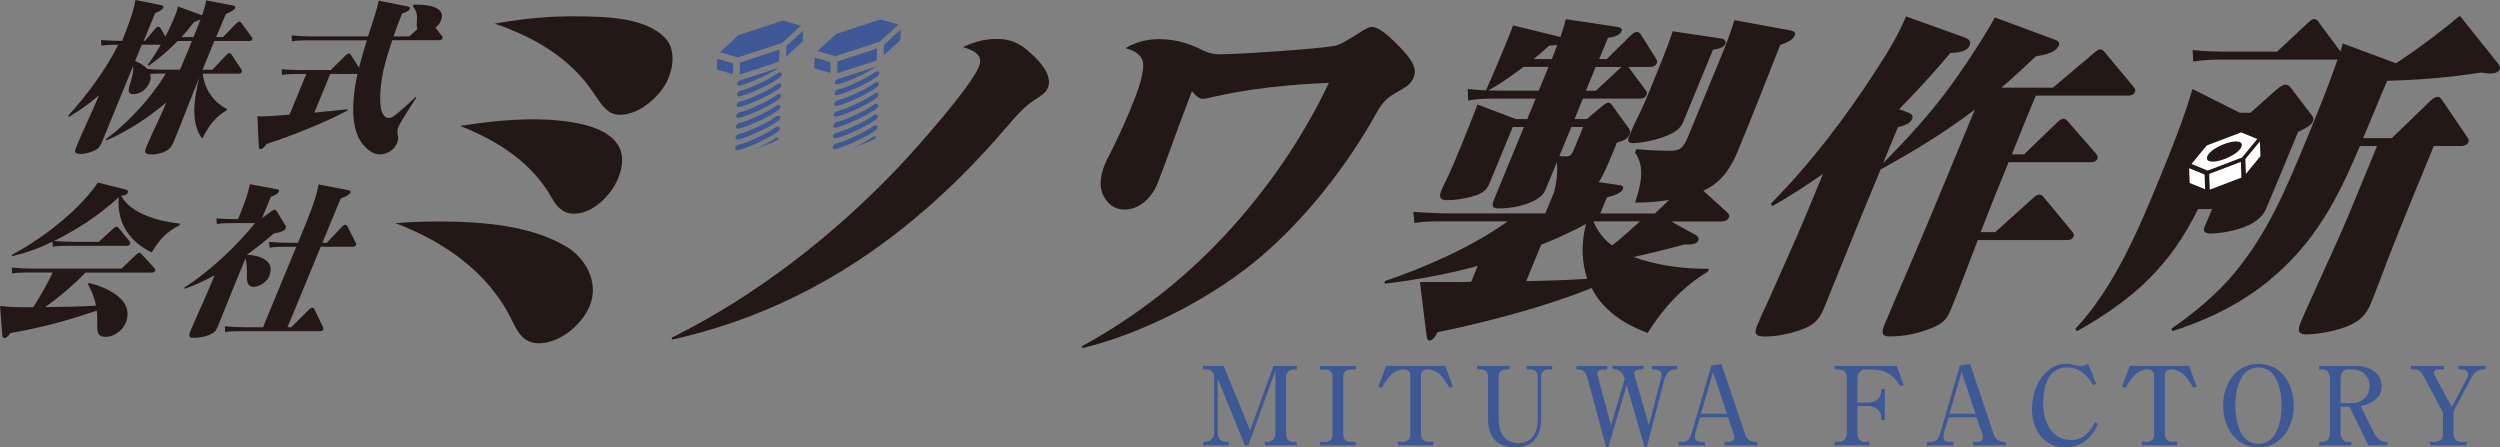 <?xml version="1.0" encoding="UTF-8"?> <svg xmlns="http://www.w3.org/2000/svg" id="_レイヤー_2" data-name="レイヤー 2" viewBox="0 0 413.28 73.97"><rect x="0" y="0" width="413.28" height="73.97" fill="#808080" stroke="none"/><defs><style> .cls-1 { fill: #231815; } .cls-1, .cls-2, .cls-3 { stroke-width: 0px; } .cls-2 { fill: #fff; } .cls-3 { fill: #3e5795; } </style></defs><g id="_レイヤー_1-2" data-name="レイヤー 1"><g><g><path class="cls-1" d="m25.06,25.53c-1.29,0-1.18-.49-.86-1.24,1.01-2.46,2.3-4.91,3.31-7.37-2.91,2.48-6.55,4.88-9.93,6.29l-.08-.19c3.86-2.89,7.6-6.99,9.9-10.85h-.86c-.54,0-1.11,0-1.7.05.12.43.09.89-.13,1.43-.45,1.08-1.52,1.92-2.65,1.92-1,0-.86-.73-.6-1.56.3-1,.68-2.19.54-3.08-1.7,4.13-3.39,8.29-5.09,12.41-.26.62-.46,1.11-1.11,1.46-.8.43-1.78.65-2.5.65-1.16,0-.95-.51-.63-1.29.83-2.02,1.77-4.02,2.69-6.07.35-.78.67-1.57,1.02-2.35-1.54,1.32-3.29,2.62-5.01,3.59l-.11-.19c3.23-3.51,6.32-7.8,8.29-11.74h-.24c-.84,0-1.67,0-2.55.16l-.07-.94c1.1.08,2.18.13,3.32.13h.19c.81-2.1,1.88-4.7,2.19-6.75l4.31.86c.15.03.39.16.29.4-.18.43-.96.76-1.35.92-.62,1.51-1.26,3.05-1.88,4.56h.22l1.69-2c.16-.19.35-.32.54-.32.16,0,.28.16.35.27l.77,1.35c.56-1.03,1.05-2.08,1.47-3.1.27-.65.51-1.24.63-1.86l3.8,1.38c.07.03.11.05.17.11.26-.84.57-1.7.68-2.51l4.32.84c.27.05.6.11.47.43-.15.35-.73.65-1.53.97-.55,1.27-1.08,2.56-1.61,3.83h1.13l2.17-2.24c.14-.14.35-.32.54-.32.16,0,.24.08.39.3l1.62,2.21c.09.11.2.24.13.4-.11.27-.34.3-.55.3h-5.72l-1.96,4.75h1.62l2.32-2.43c.15-.16.32-.32.54-.32.11,0,.23.11.36.3l1.56,2.37c.13.22.14.32.09.43-.1.24-.34.3-.53.3h-5.93c.25,2.46,1.84,4.83,4.02,5.83l-.1.24c-2.09,1.27-3,2.75-4,4.67-1.89-2.48-1.42-6.37-.51-10.01-1.44,3.48-2.73,6.94-4.16,10.42-.19.46-.45,1.03-.92,1.38-.77.57-1.99.84-2.75.84Zm5.82-16.65c.29-.7.55-1.4.84-2.1h-2.35c-1.62,1.65-2.88,2.73-4.76,4.07l-.2-.11c.81-1.11,1.5-2.19,2.16-3.35h-3.13l-1.11,2.7c.81.32,1.51.73,2.02,1.32.88.08,2.01.11,2.92.11h2.48c.39-.89.75-1.75,1.12-2.65Zm2.27-5.69c-.33.22-.74.35-1.08.46-.69.89-1.3,1.65-2.08,2.48h2c.31-.81.92-2.24,1.16-2.94Z"></path><path class="cls-1" d="m67.71,5.99l1.3-1.19c-.2-.43-.11-.97-.08-1.51.07-1.08-.16-1.57-.7-2.29l.18-.24h.27c1.89,0,5.19.3,4.2,2.7-.18.43-.51.78-.89,1.11l1.04,1.35c.09.11.2.24.12.43-.1.24-.34.3-.53.3h-7.77c-.54,1.57-1.02,3.13-1.39,4.67-.48,2.02-.93,5.59-.32,7.18.2.49.51,1,1.15,1,.51,0,1.13-.51,1.79-1.08.91-.76,1.78-1.57,2.61-2.4l.14.11c-.62.92-2.66,4.1-2.99,4.88-.18.43-.15.89-.09,1.27.08.46.14.78-.1,1.35-.56,1.35-1.89,1.89-2.86,1.89-1.59,0-2.89-1.57-3.46-2.67-1.39-2.64-1.04-7.1-.23-10.63h-4.5l-2.64,6.4c1.83-.19,3.68-.35,5.52-.57l-.06.22c-3.43,1.92-9.72,4.35-13.34,5.53-.35.46-.67.84-.99.84-.3,0-.3-.24-.31-.49l-.23-4.94c.22,0,.42.03.64.03,1.21,0,3.31-.19,4.68-.3l2.77-6.72h-1.35c-.89,0-1.74.03-2.68.16l-.04-.94c1.12.11,2.29.14,3.48.14h4.61l2.48-2.43c.14-.13.35-.32.54-.32s.28.16.36.3l1.31,2.05c.38-1.51.84-3.02,1.29-4.51h-9.74c-.86,0-1.73,0-2.66.16l-.03-.97c1.12.11,2.28.16,3.44.16h9.17c.49-1.46,1.6-4.67,1.76-5.91l4.79.94c.25.05.48.14.36.43-.14.35-.72.57-1.26.75-.52,1.27-.98,2.51-1.42,3.78h2.62Z"></path><path class="cls-1" d="m7.48,50.77c2.79-.03,5.56-.08,8.38-.24-.24-1.38-.71-2.46-1.35-3.59l.2-.16c1.5.35,2.7.84,3.91,1.57,1.62.97,3.16,2.62,2.14,5.07-.51,1.24-1.99,2.27-3.25,2.27-1.35,0-1.44-.76-1.43-1.89.01-.94.03-1.57-.09-2.46-5,1.73-9.35,2.86-14.27,3.72-.2.3-.59.84-.96.84-.24,0-.36-.24-.38-.46l-.37-4.86c1.77.22,3.63.22,5.47.22,1.12-1.73,2.43-3.99,3.23-5.75h-4.05c-.86,0-1.73,0-2.66.16l-.03-.97c1.12.11,2.28.16,3.44.16h14.68l2.4-2.29c.17-.16.38-.32.56-.32.11,0,.21.08.4.27l2.1,2.29c.07.08.18.22.1.41-.1.24-.31.3-.53.3h-10.98c-2.02,2.08-4.3,4.02-6.68,5.72Zm4.67-10.79h4.18l2.38-2.19c.17-.16.4-.32.56-.32s.31.16.4.27l1.75,2.16c.09.11.17.24.09.43-.1.24-.34.3-.53.3h-9.6c-.86,0-1.73,0-2.66.16l-.03-.84c-2.33,1.13-4.38,1.86-6.71,2.4l-.02-.22c4.54-2.43,9.18-5.91,12.58-9.82.61-.7,1.16-1.38,1.63-2.13l4.65,1.16c.19.05.44.19.31.49-.14.35-.58.49-1.11.54,1.58,2.91,6.06,4.21,9.78,4.61l-.1.24c-2.13,1.05-3.51,2.56-4.61,4.51-3.55-1.73-5.79-4.67-5.46-9.12-3.29,3-6.83,5.32-10.7,7.23,1.05.08,2.13.13,3.21.13Z"></path><path class="cls-1" d="m44.56,45.59c-.4.97-1.62,1.83-2.62,1.83s-1.15-.94-1.14-1.75c.02-.97.06-2.11-.22-2.94l-2.18,5.29c-.8,1.94-1.56,3.91-2.36,5.86-.22.54-.39.94-1.01,1.27-.94.51-2.1.7-2.99.7s-.87-.38-.54-1.19c.72-1.75,1.59-3.54,2.34-5.29.55-1.27,1.08-2.56,1.64-3.86-1.75.92-3.18,1.62-4.97,2.24l-.06-.19c4.38-2.83,8.6-6.85,11.72-10.69h-3.67c-.89,0-1.76.03-2.66.16l-.07-.94c1.09.11,2.21.13,3.34.13h.24c.81-1.97,1.57-3.8,1.95-5.77l4.51.84c.25.05.41.11.3.38-.18.43-.95.73-1.33.86l-1.46,3.54,1.44-1.08c.19-.13.46-.32.65-.32.13,0,.28.16.35.27l1.4,2.29c.08.13.15.3.06.51-.22.54-1.16.73-1.94.84-1.46,1.24-2.93,2.46-4.48,3.53,2.02.08,4.77.92,3.72,3.48Zm2.65-4.8c-.86,0-1.75,0-2.66.16l-.06-.97c1.14.11,2.28.16,3.47.16h1.29l.66-1.59c1.11-2.7,2.33-5.64,2.76-8.07l4.84.94c.27.05.54.13.4.46-.17.4-1.19.78-1.59.92l-3.03,7.34h.73l2.53-2.67c.19-.19.35-.32.54-.32.16,0,.32.21.36.3l1.32,2.62c.06.11.17.24.1.4-.11.27-.35.32-.54.32h-5.31l-5.49,13.3h.62l2.93-2.91c.14-.14.38-.32.57-.32.16,0,.25.11.34.3l1.38,2.86c.1.22.11.32.06.43-.1.24-.34.3-.53.3h-13.03c-.89,0-1.7,0-2.66.16l-.03-.97c1.12.11,2.28.16,3.44.16h2.86l5.49-13.3h-1.78Z"></path></g><path class="cls-1" d="m164.81,6.44c2.97,0,4.47,1.28,6.16,2.9,1.07,1.01,3.05,3.24,2.25,5.2-.2.47-.62,1.01-2.06,1.89-1.92,1.22-3.26,2.84-4.95,4.8-15.72,18.31-33.64,30.13-55.14,34.92v-.34c13.86-6.89,26.76-16.89,37.52-28.24,3.12-3.31,11.82-13.1,13.24-16.55.86-2.09-1.15-2.77-2.65-3.24,2.01-.95,3.8-1.35,5.62-1.35Z"></path><path class="cls-1" d="m372.04,18.63l4.3-3.82c.43-.38.99-.82,1.54-.82.44,0,.75.44.96.71l3.36,4.42c.18.22.32.55.16.93-.29.71-1.31,1.2-2.46,1.75-1.84,4.47-3.85,9.33-5.29,12.71-.67,1.64-2.31,2.56-3.98,3.16-2.04.71-4.15.93-5.18.93-.76,0-1.38-.22-1.02-1.09.4-.98.86-1.96,1.27-2.95h-2.34c-4.49,9.16-10.43,14.83-19.99,20.18l-.28-.38c6.51-6.93,10.63-16.91,13.82-24.65,2.07-5.02,4.08-10.03,5.53-15l7.82,3.93h1.8Zm23.36,4.2l6.44-6.22c.35-.33.74-.6,1.12-.6s.48.16.79.6l4.07,6c.25.33.37.55.24.87-.2.49-.71.65-1.14.65h-4.58c-2.45,5.94-4.93,11.94-7.27,17.89-1.07,2.73-2.01,5.4-3.13,8.13-.34.82-.78,1.64-1.59,2.4-1.99,1.91-6.96,2.73-9.09,2.73-1.47,0-1.43-.76-.87-2.13.49-1.2,1.04-2.4,1.62-3.65,2.3-5.18,4.61-9.98,6.72-15.11l4.23-10.25h-2.84c-2.53,6-5.49,12.38-10.41,17.83-5.94,6.6-12.92,10.31-20.59,12.76l-.17-.38c3.91-2.73,7.62-5.78,10.6-9.43,5.29-6.49,8.17-13.2,11.7-21.76,1.84-4.47,3.67-8.89,5.18-13.36-.19.05-.35.05-.51.05h-18.65c-1.53,0-3.08.05-4.71.33l-.09-1.91c2.04.22,4.14.27,6.32.27h7.63l5.07-4.74c.35-.33.71-.65,1.09-.65s.51.22.79.6l3.43,4.64.12.11c.13-.44.25-.87.38-1.31l8.79,3.27c3.66-2.4,7.14-5.02,10.55-7.85l6.37,7.96c.18.22.37.55.24.87-.27.65-1.17.71-1.66.71-.27,0-.74-.05-1.41-.16-5.3.82-10.5,1.25-15.56,1.36-1.3,3.16-2.66,6.33-3.97,9.49h4.75Z"></path><g><path class="cls-1" d="m72.29,36.61c7.84,0,15.64.74,21.38,4.19,2.82,1.69,5.52,5.61,3.8,9.8-1.34,3.24-5.1,6.15-8.34,6.15-2.63,0-3.57-1.82-4.69-4.19-3.76-7.43-10.83-12.57-19.07-15.67,2.38-.2,4.64-.27,6.93-.27Zm15.61-16.89c6.42,0,17.86,1.08,14.27,9.8-1.17,2.84-4.22,5.81-7.26,5.81-2.03,0-2.96-1.35-3.75-2.7-3.2-5.67-8.72-9.32-15.12-11.82,4.03-.61,8.01-1.08,11.86-1.08Zm6.89-17.02c5.54,0,11.81.2,15.1,3.51,1.55,1.49,1.65,4.19.59,6.76-1.23,2.97-4.84,6.01-7.95,6.01-2.03,0-2.93-1.42-4.48-3.72-3.73-5.54-9.51-9.05-16.26-11.35,4.46-.81,8.81-1.22,13-1.22Z"></path><path class="cls-1" d="m191.72,6.48c2.43,0,4.48.61,6.41,1.49,1.06.54,2.08,1.01,3.43,1.01,2.97,0,16.44-.88,19.16-1.42.67-.14,1.34-.47,3.81-2.03,1.28-.81,1.8-1.08,2.27-1.08,1.42,0,3.72,2.43,4.58,3.31,1.71,1.76,3,3.38,2.33,5-.47,1.15-1.21,1.62-3.05,2.63-1.48.81-2.33,1.89-3.09,3.24-4.75,8.58-11.94,17.97-20.26,24.73-8.61,6.96-19.81,12.16-28.41,14.19v-.34c8.64-4.73,16.55-10.81,23.32-18.04,7.35-7.84,13.27-16.62,17.46-25.47-6.46.27-13.06.88-19.94,2.5-.3.07-.6.14-.87.14-.54,0-1.08-.34-1.83-1.28-1.43,3.78-2.85,7.57-4.21,11.35-.49,1.35-1.01,2.77-1.57,4.12-.92,2.23-2.98,4.12-5.35,4.12-1.76,0-2.82-1.01-3.47-2.23-.77-1.42-.59-3.31.21-5.27.25-.61.57-1.22.86-1.76,1.09-2.16,2.26-4.66,3.21-6.96,1-2.43,2.34-5.67,2.26-7.77-.07-1.62-1.48-2.3-2.94-2.7,1.96-1.15,3.86-1.49,5.68-1.49Z"></path><path class="cls-1" d="m236.31,56.28c-.33,0-.4-.22-.47-.71l-1.11-8.94h5.62c.93,0,1.91,0,2.86-.05l1.08-2.62c-5.22,1.42-10.35,2.34-15.39,2.94l.02-.44c6.38-2.13,14.5-5.67,20.32-9.87h-10.74c-1.58,0-3.11,0-4.69.27l-.16-1.85c2.11.16,4.2.27,6.38.27h15.43l1.44-3.49c.47-1.8.6-3.44.49-5.02l-1.46,3.54c-.58,1.42-.7,1.69-1.2,2.13-1.91,1.58-5.14,2.02-7.05,2.02-1.15,0-1.06-.6-.63-1.64l4.88-11.83h-1.85l-3.85,9.32c-.56,1.36-1.51,1.8-2.86,2.18-1.36.38-2.81.6-4.12.6-1.14,0-1.46-.44-.98-1.58.27-.65.59-1.31.92-1.96.9-1.91,1.71-3.87,2.49-5.78.88-2.13,1.72-4.31,2.57-6.49l6.32,2.4h1.91l1.39-3.38h-6.44c-1.53,0-3.05,0-4.72.33l-.09-1.91c.99.11,2.01.16,3.02.22,1.14-2.51,2.18-5.02,3.24-7.58.43-1.04.85-2.07,1.25-3.16l7.83,1.91c.35-.98.65-1.96.89-2.94l8.32,1.25c.41.06,1.13.16.89.76-.32.76-1.61.98-2.25,1.09l-1.44,3.49h1.25l3.87-3.82c.45-.44.76-.65,1.14-.65.33,0,.57.33.74.6l2.34,3.71c.13.22.32.55.21.82-.2.49-.71.65-1.09.65h-3.6c.1.16.22.38.41.6l2.35,3.16c.21.27.34.49.19.87-.2.49-.63.6-1.07.6h-9.43l-1.39,3.38h2.02l2.34-1.96c.51-.44.97-.76,1.24-.76s.46.22.73.6l2.64,3.65c.25.33.28.65.12,1.04-.34.82-1.4,1.15-2.07,1.31-.2.49-.4.98-.79,1.91-.72,1.75-1.67,3.93-2.24,4.64l3.45.49c.36.06.73.22.55.66-.34.82-1.97,1.2-2.64,1.36l-1.1,2.67h9.05l2.34-2.24c-1.93.33-3.78.44-5.63.44,1.08-3.27,1.6-6-.02-8.29l.23-.54c1.84.16,3.71.27,5.61.27,1.58,0,2.19-.55,2.82-2.07l5.58-13.52c.83-2.02,1.59-3.98,2.2-6l9.03,1.64c.55.11,1.2.27.95.87-.36.87-1.63,1.31-2.4,1.58-2.28,5.78-4.55,11.56-6.93,17.34-1.1,2.67-2.59,5.34-5.79,6.76l3.97,3.6c.24.22.4.49.26.82-.2.49-.71.66-1.14.66h-8.4l4.13,2.29c.26.16.53.44.35.87-.22.54-1.09.65-1.52.65h-.82c-1.73.49-5.62,1.47-8.38,2.07,3.8,1.36,7.97,1.96,12.5,1.96l-.18.44c-4.27,2.56-7.53,6.22-9.96,10.14-4.03-1.47-7.48-3.82-9.27-7.42-7.79,3.16-17.74,5.73-25.48,7.31-.39.82-.83,1.36-1.27,1.36Zm9.74-41.34c.96.05,1.94.05,2.87.05h5.45l1.62-3.93h-4.14c-1.89,1.42-3.76,2.78-5.8,3.87Zm16.14,22.09c-2.45,1.31-4.94,2.45-7.42,3.44l-2.47,6c3.35-.05,6.72-.16,10.08-.38-.86-2.67-1.07-5.73-.19-9.05Zm-5.66-27.27c.32-.76.65-1.58.91-2.35-.43.11-.86.11-1.3.11-.86.76-1.72,1.53-2.61,2.24h3Zm1.24,16.03c.3.06.85.06,1.18.06.76,0,.94-.44,1.35-1.42l1.42-3.44h-1.96l-1.98,4.8Zm6.02-14.72l-1.62,3.93h1.64l3.63-3.38c.35-.33.53-.49.61-.54h-4.25Zm2.72,29.5c1.61-1.25,3.1-2.62,4.59-3.98h-7.69c.69,1.64,1.68,2.94,3.1,3.98Zm3.54-16.91c-.76,0-1.09-.27-.77-1.04.45-1.09.81-1.96,1.39-3.11.82-1.58,1.56-3.38,2.21-4.96,1.17-2.84,2.74-6.65,3.65-9.38l8.01,1.2c.36.05.9.33.68.87-.25.6-.94.82-2.04.98l-4.97,12.05c-.45,1.09-1.52,1.69-2.57,2.13-1.52.65-4.17,1.25-5.59,1.25Z"></path><path class="cls-1" d="m324.87,10.79c1.66-2.56,3.47-5.24,4.9-7.91l9.84,3.65c.42.16.99.38.74.98-.54,1.31-2.75,1.64-3.8,1.8-1.86,1.75-3.73,3.49-5.68,5.18h8.51l6.7-5.67c.58-.49.87-.65,1.14-.65.33,0,.51.22.84.6l4.63,5.56c.18.22.4.49.24.87-.2.49-.68.6-1.07.6h-15.32c-1.33,3.22-2.68,6.49-3.95,9.71h2.02l5.43-5.24c.28-.27.71-.65,1.09-.65.33,0,.51.22.84.6l4.48,5.13c.18.22.43.55.29.87-.2.49-.68.6-1.12.6h-13.58c-1.6,3.87-3.12,7.69-4.61,11.56h2.4l6.17-5.56c.43-.38.76-.65,1.09-.65.38,0,.53.16.9.6l4.51,5.45c.18.22.45.49.29.87-.2.49-.68.6-1.12.6h-14.72c-1.46,3.82-2.9,7.69-4.47,11.51-.58,1.42-1.15,2.13-2.7,2.84-2.6,1.14-5.12,1.58-7.42,1.58-1.25,0-1.37-.65-.87-1.85,1.51-3.65,3.12-7.31,4.68-10.96,3.5-8.23,6.9-16.47,10.3-24.7-4.93,3.76-10.16,6.93-15.52,9.87v-.11s-3.34,8.07-3.34,8.07c-2.07,5.02-4.01,9.98-6.08,15-.67,1.64-1.48,2.67-3.3,3.38-2.16.87-4.52,1.31-6.48,1.31-1.36,0-1.88-.33-1.3-1.75.65-1.58,1.39-3.11,2.08-4.64,1.53-3.44,2.92-6.54,4.53-10.2.95-2.18,1.88-4.42,2.78-6.6l1.53-3.71c-2.7,1.91-5.51,3.71-8.37,5.34l-.28-.38c6.74-6.82,12.41-14.34,17.35-21.98,1.92-2.94,3.76-5.94,5.02-9l9.69,3.49c.56.22,1.14.54.82,1.31-.43,1.04-1.86,1.2-3.19,1.25-2.69,3.22-5.48,6.27-8.46,9.27l1.64.65c.37.16.75.44.52.98-.29.71-1.08,1.04-2.36,1.36l-2.45,5.94c5.19-5.18,9.73-10.36,13.55-16.2Z"></path></g><g><polygon class="cls-2" points="371.18 26.29 373.59 23.37 373.68 25.81 371.28 28.73 371.18 26.29"></polygon><polygon class="cls-2" points="365.21 28.75 370.44 26.76 370.53 29.36 365.3 31.35 365.21 28.75"></polygon><polygon class="cls-2" points="361.98 30.25 361.89 27.81 364.44 28.85 364.53 31.29 361.98 30.25"></polygon><path class="cls-2" d="m362.28,27.11l2.52-3.06,5.68-2.16,2.67,1.09-2.52,3.06-5.68,2.16-2.67-1.09Zm7.36-3.73c-.53,0-1.23.15-1.97.44-1.67.63-2.86,1.61-2.84,2.33.01.37.35.57.96.57.53,0,1.23-.15,1.97-.44,1.67-.63,2.86-1.61,2.84-2.33-.01-.37-.35-.57-.96-.57Z"></path></g><g><path class="cls-3" d="m144.65,12.89c-.48.32-1.38.86-2.95,1.6-.93.43-1.75.77-2.45,1-.58.19-.87.24-.9.24-.28.04-.45-.14-.39-.4.04-.16.16-.32.32-.43.1-.06.2-.11.3-.12.04,0,.95-.17,2.99-1.13,1.55-.73,2.37-1.24,2.73-1.48.17-.12.25-.18.26-.19.03-.02.05-.04.08-.06.24-.16.51-.18.64-.04.15.16.07.45-.16.66-.03.03-.17.14-.45.33Z"></path><path class="cls-3" d="m144.59,14.67c-.48.32-1.38.86-2.95,1.6-.93.43-1.75.77-2.45,1-.58.19-.87.24-.9.24-.14.02-.25,0-.32-.08-.07-.07-.1-.19-.06-.31.04-.16.16-.32.32-.43.09-.06.2-.11.3-.12.04,0,.95-.17,2.98-1.13,1.55-.73,2.37-1.24,2.73-1.48.18-.12.26-.19.26-.19.02-.02.05-.04.07-.05.24-.16.51-.18.64-.04.15.16.08.45-.16.66-.03.03-.17.14-.45.33Z"></path><path class="cls-3" d="m144.53,16.45c-.48.32-1.38.86-2.95,1.6-.93.43-1.75.77-2.45,1-.59.19-.87.24-.9.24-.14.02-.25,0-.33-.08-.07-.08-.1-.19-.06-.31.04-.16.16-.32.32-.43.1-.06.2-.11.3-.12.04,0,.97-.18,2.99-1.13,1.55-.73,2.37-1.24,2.73-1.48.17-.12.25-.18.26-.19.03-.02.05-.04.08-.06.24-.16.51-.18.64-.04.15.16.07.45-.16.66-.03.03-.17.14-.45.33Z"></path><path class="cls-3" d="m144.47,18.24c-.48.32-1.38.86-2.95,1.6-.93.43-1.75.77-2.45,1-.59.19-.87.24-.9.24-.14.02-.25,0-.33-.08-.07-.07-.1-.19-.06-.31.04-.16.16-.32.32-.43.1-.06.2-.11.3-.12,0,0,.93-.16,2.98-1.13,1.55-.73,2.37-1.24,2.73-1.48.17-.12.25-.18.26-.19.03-.02.05-.04.08-.06.24-.16.51-.18.64-.04.15.16.07.45-.16.66-.03.03-.17.14-.45.33Z"></path><path class="cls-3" d="m144.41,20.02c-.48.32-1.38.86-2.95,1.6-.93.44-1.75.77-2.45,1-.58.19-.87.24-.9.24-.14.02-.25,0-.32-.08-.07-.08-.1-.19-.06-.31.04-.16.16-.32.32-.43.1-.06.2-.11.3-.12.04,0,.95-.17,2.99-1.13,1.55-.73,2.37-1.24,2.73-1.48.18-.12.26-.19.26-.19.02-.02.05-.04.07-.05.24-.16.51-.18.64-.04.15.16.07.45-.16.66-.03.03-.17.14-.45.33Z"></path><path class="cls-3" d="m144.35,21.8c-.48.32-1.38.86-2.95,1.6-.93.43-1.75.77-2.45,1-.58.19-.87.24-.9.24-.14.02-.25,0-.32-.08s-.1-.19-.06-.31c.04-.16.16-.32.32-.43.1-.06.2-.11.3-.12.04,0,.95-.17,2.98-1.13,1.55-.73,2.37-1.24,2.73-1.48.18-.12.26-.19.26-.19.02-.02.05-.04.07-.05.24-.16.51-.18.64-.04.15.16.07.45-.16.66-.04.04-.18.15-.45.33Z"></path><path class="cls-3" d="m144.82,22.86c-1.02.53-2.19,1.01-3.49,1.44,1.52-.72,2.34-1.22,2.69-1.47.19-.13.28-.2.29-.21,0,0,.02-.01.03-.02.1-.07.17-.09.23-.09.09,0,.17.05.21.14.03.06.04.13.04.21Z"></path><polygon class="cls-3" points="146.14 7.4 148.9 4.87 148.84 6.63 146.08 9.16 146.14 7.4"></polygon><polygon class="cls-3" points="138.38 12.13 138.45 10.15 144.99 8.01 144.93 9.99 138.38 12.13"></polygon><polygon class="cls-3" points="134.61 11.29 134.67 9.53 137.32 10.29 137.26 12.05 134.61 11.29"></polygon><polygon class="cls-3" points="138.09 9.29 135.13 8.44 138.22 5.61 145.54 3.21 148.51 4.06 145.42 6.9 138.09 9.29"></polygon><path class="cls-3" d="m144.71,11.11c-.48.32-1.38.86-2.95,1.6-.93.43-1.75.77-2.45,1-.59.19-.87.24-.9.24-.14.02-.25,0-.33-.08-.07-.08-.1-.19-.06-.31.04-.16.16-.31.32-.42l.6-.2c.25-.07.55-.17.89-.29l5.07-1.66c-.05.04-.12.08-.19.13Z"></path></g><g><path class="cls-3" d="m128.53,13.08c-.48.32-1.38.86-2.95,1.6-.93.43-1.75.77-2.45,1-.58.19-.87.24-.9.24-.28.04-.45-.14-.39-.4.04-.16.16-.32.32-.43.1-.06.2-.11.3-.12.04,0,.95-.17,2.99-1.13,1.55-.73,2.37-1.24,2.73-1.48.17-.12.25-.18.26-.19.03-.02.05-.04.08-.06.24-.16.51-.18.64-.04.15.16.07.45-.16.66-.03.03-.17.14-.45.33Z"></path><path class="cls-3" d="m128.46,14.87c-.48.32-1.38.86-2.95,1.6-.93.43-1.75.77-2.45,1-.58.19-.87.24-.9.24-.14.02-.25,0-.32-.08-.07-.07-.1-.19-.06-.31.04-.16.16-.32.32-.43.09-.06.2-.11.3-.12.04,0,.95-.17,2.98-1.13,1.55-.73,2.37-1.24,2.73-1.48.18-.12.26-.19.26-.19.02-.02.05-.04.07-.05.24-.16.51-.18.64-.04.15.16.08.45-.16.66-.03.03-.17.14-.45.33Z"></path><path class="cls-3" d="m128.4,16.65c-.48.32-1.38.86-2.95,1.6-.93.43-1.75.77-2.45,1-.59.19-.87.24-.9.24-.14.02-.25,0-.33-.08-.07-.08-.1-.19-.06-.31.04-.16.16-.32.32-.43.1-.06.2-.11.3-.12.04,0,.97-.18,2.99-1.13,1.55-.73,2.37-1.24,2.73-1.48.17-.12.25-.18.26-.19.03-.02.05-.04.08-.06.24-.16.51-.18.64-.04.15.16.07.45-.16.66-.03.03-.17.14-.45.33Z"></path><path class="cls-3" d="m128.34,18.43c-.48.32-1.38.86-2.95,1.6-.93.43-1.75.77-2.45,1-.59.19-.87.24-.9.24-.14.02-.25,0-.33-.08-.07-.07-.1-.19-.06-.31.04-.16.16-.32.32-.43.1-.06.2-.11.3-.12,0,0,.93-.16,2.98-1.13,1.55-.73,2.37-1.24,2.73-1.48.17-.12.25-.18.26-.19.03-.02.05-.04.08-.06.24-.16.51-.18.64-.04.15.16.07.45-.16.66-.03.03-.17.14-.45.33Z"></path><path class="cls-3" d="m128.28,20.22c-.48.32-1.38.86-2.95,1.6-.93.44-1.75.77-2.45,1-.58.19-.87.24-.9.24-.14.02-.25,0-.32-.08-.07-.08-.1-.19-.06-.31.04-.16.16-.32.32-.43.1-.06.2-.11.3-.12.04,0,.95-.17,2.99-1.13,1.55-.73,2.37-1.24,2.73-1.48.18-.12.26-.19.26-.19.02-.02.05-.04.07-.05.24-.16.51-.18.64-.04.15.16.07.45-.16.66-.03.03-.17.14-.45.33Z"></path><path class="cls-3" d="m128.22,22c-.48.32-1.38.86-2.95,1.6-.93.43-1.75.77-2.45,1-.58.19-.87.24-.9.24-.14.02-.25,0-.32-.08s-.1-.19-.06-.31c.04-.16.16-.32.32-.43.1-.06.2-.11.3-.12.04,0,.95-.17,2.98-1.13,1.55-.73,2.37-1.24,2.73-1.48.18-.12.26-.19.26-.19.02-.02.05-.04.07-.05.24-.16.51-.18.64-.04.15.16.07.45-.16.66-.04.04-.18.15-.45.33Z"></path><path class="cls-3" d="m128.7,23.06c-1.02.53-2.19,1.01-3.49,1.44,1.52-.72,2.34-1.22,2.69-1.47.19-.13.28-.2.29-.21,0,0,.02-.01.03-.02.1-.07.17-.09.23-.09.09,0,.17.05.21.14.03.06.04.13.04.21Z"></path><polygon class="cls-3" points="130.02 7.59 132.77 5.07 132.71 6.83 129.96 9.36 130.02 7.59"></polygon><polygon class="cls-3" points="122.26 12.33 122.33 10.35 128.87 8.2 128.8 10.19 122.26 12.33"></polygon><polygon class="cls-3" points="118.49 11.49 118.55 9.72 121.2 10.48 121.14 12.25 118.49 11.49"></polygon><polygon class="cls-3" points="121.97 9.49 119 8.64 122.09 5.8 129.42 3.4 132.38 4.25 129.29 7.09 121.97 9.49"></polygon><path class="cls-3" d="m128.58,11.3c-.48.32-1.38.86-2.95,1.6-.93.43-1.75.77-2.45,1-.59.19-.87.24-.9.24-.14.02-.25,0-.33-.08-.07-.08-.1-.19-.06-.31.04-.16.16-.31.32-.42l.6-.2c.25-.07.55-.17.89-.29l5.07-1.66c-.05.04-.12.08-.19.13Z"></path></g><g><path class="cls-3" d="m205.79,73.62l-4.48-11v9.11c0,.83.65,1.31,1.42,1.31h.41v.58h-4.25v-.58h.41c.61,0,1.42-.67,1.42-1.31v-9.49c0-.67-.61-1.17-1.26-1.17h-.58v-.59h3.4l4.38,10.68,3.85-10.68h3.87v.59h-.58c-.63,0-1.19.54-1.19,1.17v9.49c0,.81.32,1.31,1.17,1.31h.59v.58h-5.28v-.58h.5c.59,0,1.26-.54,1.26-1.31v-10.5l-4.48,12.39h-.61Z"></path><path class="cls-3" d="m219.04,73.05c.88,0,1.24-.47,1.24-1.31v-9.34c0-.86-.36-1.31-1.24-1.31h-.83v-.59h5.91v.59h-.81c-.88,0-1.26.45-1.26,1.31v9.34c0,.85.38,1.31,1.26,1.31h.81v.58h-5.91v-.58h.83Z"></path><path class="cls-3" d="m240.19,63.9l-.56.23c-.9-1.53-1.84-3.06-3.66-3.06-.61,0-1.06.32-1.06.95v9.67c0,.95.41,1.35,1.35,1.35h.7v.58h-5.87v-.58h.7c.94,0,1.35-.41,1.35-1.35v-9.67c0-.63-.45-.95-1.06-.95-1.78,0-2.7,1.42-3.67,3.06l-.56-.23,1.28-3.42h9.79l1.26,3.42Z"></path><path class="cls-3" d="m249.1,61.07c-.94,0-1.35.4-1.35,1.33v7c0,2.07.97,3.85,3.26,3.85s3.19-1.84,3.19-3.85v-7c0-.94-.43-1.33-1.35-1.33h-.49v-.59h4.25v.59h-.49c-.94,0-1.35.4-1.35,1.33v6.82c0,2.86-1.31,4.74-4.32,4.74s-4.46-1.75-4.46-4.74v-6.82c0-.94-.41-1.33-1.35-1.33h-.47v-.59h5.4v.59h-.47Z"></path><path class="cls-3" d="m268.52,62.42c-.2-.74-.83-1.35-1.62-1.35h-.31v-.59h5.1v.59h-.45c-.36,0-1.08.13-1.08.59,0,.14.02.25.13.67l2.29,7.96,1.98-7.65c.07-.22.11-.45.11-.68,0-.67-.65-.88-1.21-.88h-.38v-.59h4.18v.59h-.45c-.95,0-1.49,1.01-1.71,1.82l-2.88,11.07h-.34l-2.97-10.33-3.04,10.33h-.34l-3.12-11.52c-.2-.77-.59-1.37-1.46-1.37h-.36v-.59h5.11v.59h-.45c-.45,0-1.19.05-1.19.65,0,.22.05.4.11.59l2.16,7.98,2.25-7.65-.05-.22Z"></path><path class="cls-3" d="m281.03,68.98l-.76,2.56c-.05.2-.09.45-.09.65,0,.76.52.86,1.15.86h.52v.58h-4.39v-.58h.79c.7,0,1.15-.61,1.33-1.22l3.31-11.38,1.69-.29,3.94,11.72c.22.63.9,1.17,1.57,1.17h.41v.58h-5.42v-.58h.86c.41,0,.77-.38.77-.74,0-.18-.07-.45-.13-.63l-.92-2.7h-4.66Zm2.16-7.47l-2,6.9h4.3l-2.3-6.9Z"></path><path class="cls-3" d="m303.29,73.62v-.58h.77c.92,0,1.24-.77,1.24-1.57v-9c0-.9-.47-1.4-1.37-1.4h-.65v-.59h10.28l1.12,3.15-.54.22c-1.15-1.98-2.56-2.77-4.84-2.77h-.74c-.43,0-.76.04-1.06.36-.29.29-.45.67-.45,1.08v4.03h1.89c1.06,0,2.07-.77,2.07-1.89v-.31h.58v5.09h-.58v-.41c0-1.1-1.03-1.91-2.07-1.91h-1.89v4.59c0,.67.4,1.33,1.13,1.33h.86v.58h-5.76Z"></path><path class="cls-3" d="m322.12,68.98l-.76,2.56c-.05.2-.09.45-.09.65,0,.76.52.86,1.15.86h.52v.58h-4.39v-.58h.79c.7,0,1.15-.61,1.33-1.22l3.31-11.38,1.69-.29,3.94,11.72c.22.63.9,1.17,1.57,1.17h.41v.58h-5.42v-.58h.86c.41,0,.77-.38.77-.74,0-.18-.07-.45-.13-.63l-.92-2.7h-4.66Zm2.16-7.47l-2,6.9h4.3l-2.3-6.9Z"></path><path class="cls-3" d="m346.82,70.08c-.43.92-.79,1.58-1.53,2.32-1.06,1.03-2.41,1.57-3.89,1.57-3.6,0-5.49-3.02-5.49-6.34,0-2.43.99-5.26,3.06-6.68.76-.52,1.64-.81,2.56-.81.54,0,1.04.09,1.57.23.41.11.65.16.83.16.38,0,.94-.23,1.28-.38l1.31,3.31-.5.2c-.95-1.62-2.29-2.93-4.29-2.93-3.19,0-3.98,3.31-3.98,5.89,0,2.9,1.26,6.12,4.66,6.12,1.94,0,3.13-1.33,3.91-2.97l.5.31Z"></path><path class="cls-3" d="m363.15,63.9l-.56.23c-.9-1.53-1.84-3.06-3.66-3.06-.61,0-1.06.32-1.06.95v9.67c0,.95.41,1.35,1.35,1.35h.7v.58h-5.87v-.58h.7c.94,0,1.35-.41,1.35-1.35v-9.67c0-.63-.45-.95-1.06-.95-1.78,0-2.7,1.42-3.67,3.06l-.56-.23,1.28-3.42h9.79l1.26,3.42Z"></path><path class="cls-3" d="m379.19,67.05c0,3.49-2,6.91-5.83,6.91s-5.85-3.42-5.85-6.91,2.02-6.9,5.85-6.9,5.83,3.4,5.83,6.9Zm-9.67,0c0,2.43.7,6.32,3.83,6.32s3.82-3.89,3.82-6.32-.7-6.3-3.82-6.3-3.83,3.89-3.83,6.3Z"></path><path class="cls-3" d="m392.42,71.55c.36.72,1.06,1.49,1.91,1.49h.38v.58h-3.19l-3.13-6.39h-1.46v4.34c0,.76.34,1.48,1.19,1.48h.59v.58h-5.33v-.58h.59c.85,0,1.19-.72,1.19-1.48v-9.04c0-.76-.34-1.46-1.19-1.46h-.59v-.59h6.05c2.07,0,4.29,1.03,4.29,3.4,0,1.96-1.76,2.9-3.46,3.26l2.16,4.41Zm-3.67-4.9c1.62,0,2.97-1.1,2.97-2.79s-1.17-2.79-2.86-2.79h-.74c-.85,0-1.19.7-1.19,1.46v4.12h1.82Z"></path><path class="cls-3" d="m407.88,62.46c.07-.14.11-.34.11-.52,0-.56-.38-.86-.92-.86h-.67v-.59h4.5v.59h-.47c-1.1,0-1.64.86-2.09,1.73l-2.74,5.19v3.75c0,.85.56,1.31,1.39,1.31h.77v.58h-6.07v-.58h.77c.83,0,1.39-.47,1.39-1.31v-3.57l-2.95-5.53c-.65-1.21-.88-1.57-1.76-1.57h-.58v-.59h5.46v.59h-1.03c-.31,0-.63.18-.63.52,0,.18.07.32.14.47l2.81,5.22,2.56-4.83Z"></path></g></g></g></svg> 